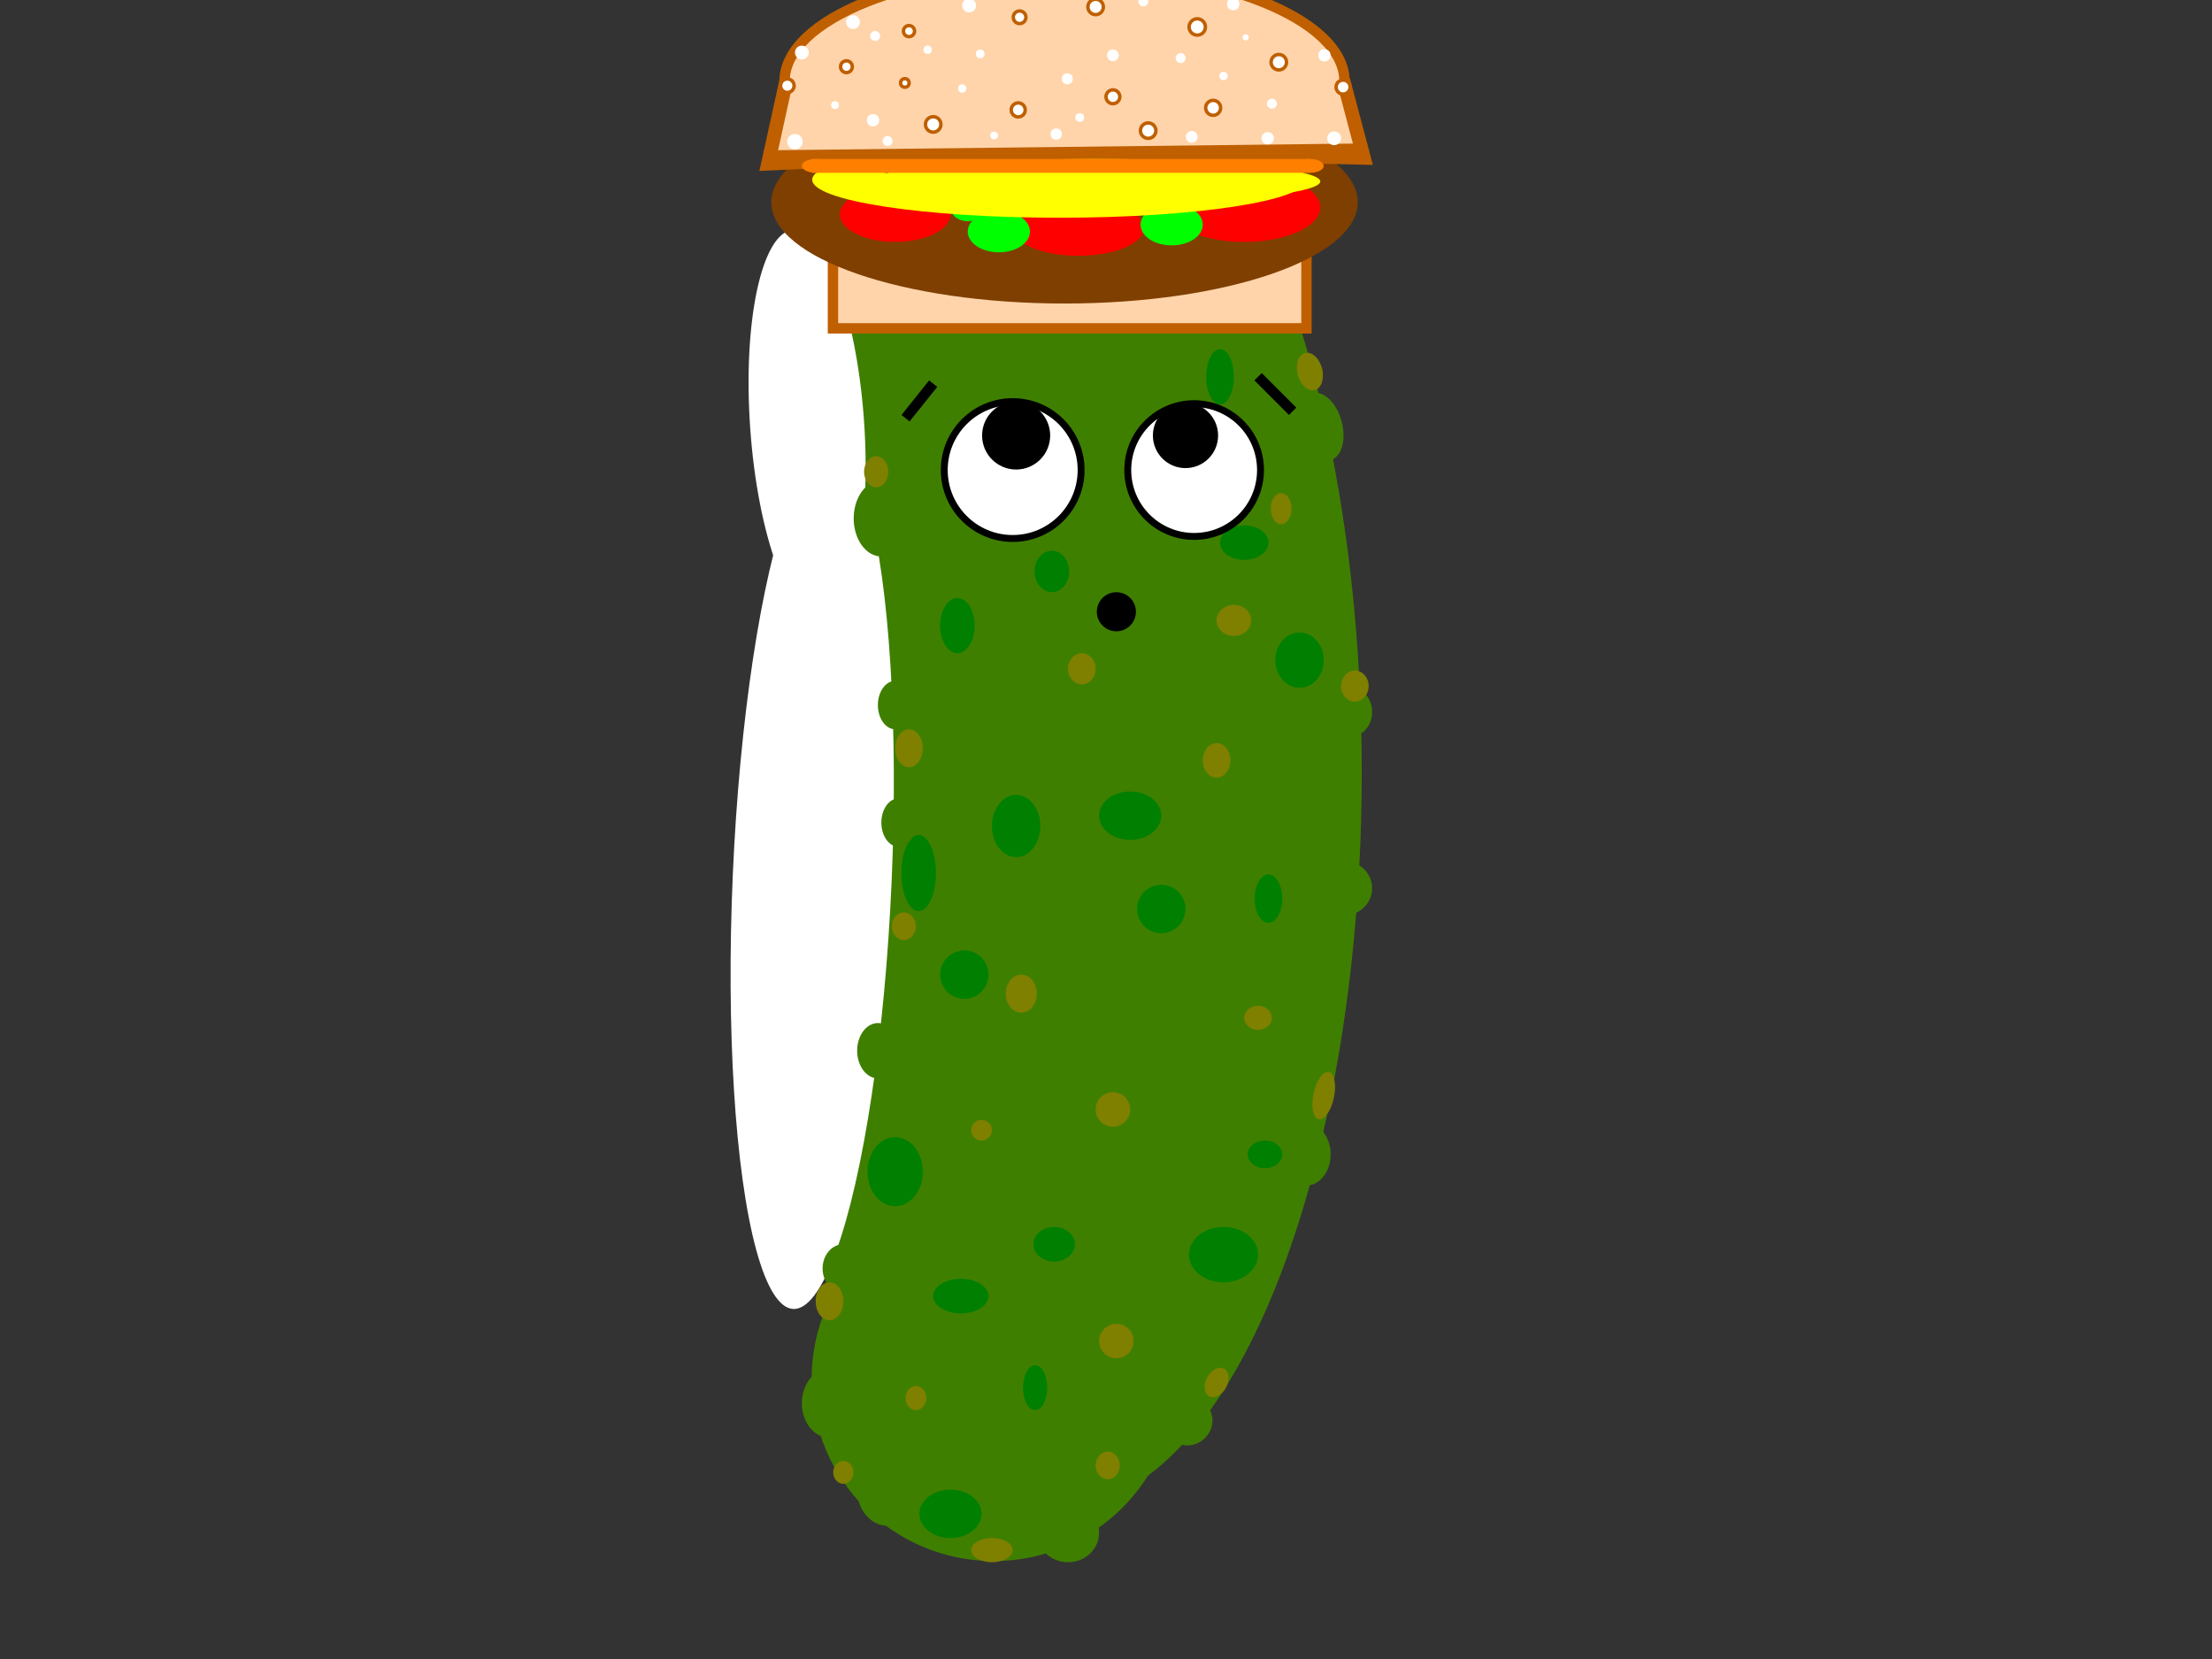 <?xml version="1.0"?><svg width="640" height="480" xmlns="http://www.w3.org/2000/svg">
 <rect width="100%" height="100%" fill="#333333" stroke="none"/>
 <!-- Created with SVG-edit - http://svg-edit.googlecode.com/ -->
 <title>cool green</title>
 <g>
  <title>Layer 1</title>
  <ellipse ry="212.5" rx="87" id="svg_1" cy="223.5" cx="307" stroke-width="0" stroke="#000000" fill="#3f7f00"/>
  <circle id="svg_3" r="52.666" cy="399" cx="287.5" stroke-linecap="null" stroke-linejoin="null" stroke-dasharray="null" stroke-width="0" stroke="#000000" fill="#3f7f00"/>
  <ellipse transform="rotate(-14.963 382.383,123.469) " ry="10" rx="5.991" id="svg_5" cy="123.469" cx="382.383" stroke-linecap="null" stroke-linejoin="null" stroke-dasharray="null" stroke-width="0" stroke="#000000" fill="#3f7f00"/>
  <ellipse ry="11" rx="5" id="svg_6" cy="252.6" cx="265.8" stroke-linecap="null" stroke-linejoin="null" stroke-dasharray="null" stroke-width="0" stroke="#000000" fill="#007f00"/>
  <ellipse transform="rotate(-39.369 344,411.5) " ry="6.5" rx="7" id="svg_8" cy="411.5" cx="344" stroke-linecap="null" stroke-linejoin="null" stroke-dasharray="null" stroke-width="0" stroke="#000000" fill="#3f7f00"/>
  <ellipse transform="rotate(-35.538 254.5,434.5) " ry="7.5" rx="5.5" id="svg_9" cy="434.5" cx="254.5" stroke-linecap="null" stroke-linejoin="null" stroke-dasharray="null" stroke-width="0" stroke="#000000" fill="#3f7f00"/>
  <ellipse ry="9" rx="10" id="svg_10" cy="29" cx="338" stroke-linecap="null" stroke-linejoin="null" stroke-dasharray="null" stroke-width="0" stroke="#000000" fill="#3f7f00"/>
  <ellipse ry="8" rx="8.5" id="svg_11" cy="257" cx="388.5" stroke-linecap="null" stroke-linejoin="null" stroke-dasharray="null" stroke-width="0" stroke="#000000" fill="#3f7f00"/>
  <ellipse transform="rotate(-4.055 233.524,122.867) " ry="56.535" rx="16.499" id="svg_13" cy="122.867" cx="233.524" stroke-linecap="null" stroke-linejoin="null" stroke-dasharray="null" stroke-width="0" stroke="#000000" fill="#ffffff"/>
  <ellipse transform="rotate(2.515 235,254) " ry="124.846" rx="22.997" id="svg_14" cy="254" cx="235" stroke-linecap="null" stroke-linejoin="null" stroke-dasharray="null" stroke-width="0" stroke="#000000" fill="#ffffff"/>
  <ellipse ry="11" rx="8" id="svg_15" cy="150" cx="255" stroke-linecap="null" stroke-linejoin="null" stroke-dasharray="null" stroke-width="0" stroke="#000000" fill="#3f7f00"/>
  <ellipse ry="7" rx="6" id="svg_17" cy="367" cx="244" stroke-linecap="null" stroke-linejoin="null" stroke-dasharray="null" stroke-width="0" stroke="#000000" fill="#3f7f00"/>
  <ellipse ry="8" rx="7" id="svg_18" cy="191" cx="376" stroke-linecap="null" stroke-linejoin="null" stroke-dasharray="null" stroke-width="0" stroke="#000000" fill="#007f00"/>
  <ellipse ry="4" rx="4.5" id="svg_19" cy="56" cx="271.5" stroke-linecap="null" stroke-linejoin="null" stroke-dasharray="null" stroke-width="0" stroke="#000000" fill="#7f7f00"/>
  <ellipse ry="4.5" rx="4" id="svg_20" cy="193.5" cx="313" stroke-linecap="null" stroke-linejoin="null" stroke-dasharray="null" stroke-width="0" stroke="#000000" fill="#7f7f00"/>
  <ellipse ry="7" rx="7" id="svg_21" cy="263" cx="336" stroke-linecap="null" stroke-linejoin="null" stroke-dasharray="null" stroke-width="0" stroke="#000000" fill="#007f00"/>
  <ellipse ry="3" rx="3" id="svg_22" cy="327" cx="284" stroke-linecap="null" stroke-linejoin="null" stroke-dasharray="null" stroke-width="0" stroke="#000000" fill="#7f7f00"/>
  <ellipse ry="4" rx="5" id="svg_23" cy="334" cx="366" stroke-linecap="null" stroke-linejoin="null" stroke-dasharray="null" stroke-width="0" stroke="#000000" fill="#007f00"/>
  <ellipse ry="5" rx="5" id="svg_24" cy="388" cx="323" stroke-linecap="null" stroke-linejoin="null" stroke-dasharray="null" stroke-width="0" stroke="#000000" fill="#7f7f00"/>
  <ellipse ry="5" rx="5" id="svg_25" cy="321" cx="322" stroke-linecap="null" stroke-linejoin="null" stroke-dasharray="null" stroke-width="0" stroke="#000000" fill="#7f7f00"/>
  <ellipse ry="5" rx="7" id="svg_26" cy="30" cx="314" stroke-linecap="null" stroke-linejoin="null" stroke-dasharray="null" stroke-width="0" stroke="#000000" fill="#007f00"/>
  <ellipse ry="5" rx="4.5" id="svg_27" cy="76" cx="308.5" stroke-linecap="null" stroke-linejoin="null" stroke-dasharray="null" stroke-width="0" stroke="#000000" fill="#7f7f00"/>
  <ellipse ry="9" rx="7" id="svg_29" cy="85" cx="248" stroke-linecap="null" stroke-linejoin="null" stroke-dasharray="null" stroke-width="0" stroke="#000000" fill="#3f7f00"/>
  <ellipse ry="9" rx="6" id="svg_30" cy="292" cx="270" stroke-linecap="null" stroke-linejoin="null" stroke-dasharray="null" stroke-width="0" stroke="#000000" fill="#3f7f00"/>
  <ellipse ry="10" rx="8" id="svg_31" cy="82" cx="366" stroke-linecap="null" stroke-linejoin="null" stroke-dasharray="null" stroke-width="0" stroke="#000000" fill="#3f7f00"/>
  <ellipse ry="7" rx="5" id="svg_32" cy="184" cx="271" stroke-linecap="null" stroke-linejoin="null" stroke-dasharray="null" stroke-width="0" stroke="#000000" fill="#3f7f00"/>
  <ellipse ry="6" rx="4" id="svg_33" cy="367" cx="356" stroke-linecap="null" stroke-linejoin="null" stroke-dasharray="null" stroke-width="0" stroke="#000000" fill="#3f7f00"/>
  <ellipse ry="4.5" rx="3" id="svg_34" cy="147.167" cx="370.667" stroke-linecap="null" stroke-linejoin="null" stroke-dasharray="null" stroke-width="0" stroke="#000000" fill="#7f7f00"/>
  <ellipse ry="9" rx="7" id="svg_35" cy="239" cx="294" stroke-linecap="null" stroke-linejoin="null" stroke-dasharray="null" stroke-width="0" stroke="#000000" fill="#007f00"/>
  <ellipse ry="3.5" rx="3" id="svg_36" cy="404.5" cx="265" stroke-linecap="null" stroke-linejoin="null" stroke-dasharray="null" stroke-width="0" stroke="#000000" fill="#7f7f00"/>
  <ellipse ry="5" rx="6" id="svg_37" cy="360" cx="305" stroke-linecap="null" stroke-linejoin="null" stroke-dasharray="null" stroke-width="0" stroke="#000000" fill="#007f00"/>
  <ellipse ry="6.5" rx="3.5" id="svg_38" cy="401.5" cx="299.5" stroke-linecap="null" stroke-linejoin="null" stroke-dasharray="null" stroke-width="0" stroke="#000000" fill="#007f00"/>
  <ellipse ry="5" rx="7" id="svg_39" cy="157" cx="360" stroke-linecap="null" stroke-linejoin="null" stroke-dasharray="null" stroke-width="0" stroke="#000000" fill="#007f00"/>
  <ellipse ry="8" rx="5" id="svg_40" cy="141" cx="280" stroke-linecap="null" stroke-linejoin="null" stroke-dasharray="null" stroke-width="0" stroke="#000000" fill="#007f00"/>
  <ellipse ry="7" rx="4" id="svg_41" cy="293" cx="382" stroke-linecap="null" stroke-linejoin="null" stroke-dasharray="null" stroke-width="0" stroke="#000000" fill="#3f7f00"/>
  <ellipse ry="7" rx="5" id="svg_42" cy="238" cx="260" stroke-linecap="null" stroke-linejoin="null" stroke-dasharray="null" stroke-width="0" stroke="#000000" fill="#3f7f00"/>
  <ellipse transform="rotate(-137.862 258,23) " ry="7" rx="5" id="svg_43" cy="23" cx="258" stroke-linecap="null" stroke-linejoin="null" stroke-dasharray="null" stroke-width="0" stroke="#000000" fill="#3f7f00"/>
  <ellipse ry="7" rx="6" id="svg_44" cy="172" cx="382" stroke-linecap="null" stroke-linejoin="null" stroke-dasharray="null" stroke-width="0" stroke="#000000" fill="#3f7f00"/>
  <ellipse ry="7" rx="6" id="svg_45" cy="206" cx="391" stroke-linecap="null" stroke-linejoin="null" stroke-dasharray="null" stroke-width="0" stroke="#000000" fill="#3f7f00"/>
  <ellipse ry="7" rx="5" id="svg_46" cy="204" cx="259" stroke-linecap="null" stroke-linejoin="null" stroke-dasharray="null" stroke-width="0" stroke="#000000" fill="#3f7f00"/>
  <ellipse ry="7" rx="5" id="svg_47" cy="119" cx="257" stroke-linecap="null" stroke-linejoin="null" stroke-dasharray="null" stroke-width="0" stroke="#000000" fill="#3f7f00"/>
  <ellipse ry="6" rx="5" id="svg_48" cy="323" cx="270" stroke-linecap="null" stroke-linejoin="null" stroke-dasharray="null" stroke-width="0" stroke="#000000" fill="#3f7f00"/>
  <ellipse ry="10" rx="8" id="svg_49" cy="406" cx="240" stroke-linecap="null" stroke-linejoin="null" stroke-dasharray="null" stroke-width="0" stroke="#000000" fill="#3f7f00"/>
  <ellipse ry="8.5" rx="9" id="svg_50" cy="443.5" cx="309" stroke-linecap="null" stroke-linejoin="null" stroke-dasharray="null" stroke-width="0" stroke="#000000" fill="#3f7f00"/>
  <ellipse ry="12" rx="7" id="svg_51" cy="391" cx="340" stroke-linecap="null" stroke-linejoin="null" stroke-dasharray="null" stroke-width="0" stroke="#000000" fill="#3f7f00"/>
  <ellipse ry="9" rx="7" id="svg_52" cy="334" cx="378" stroke-linecap="null" stroke-linejoin="null" stroke-dasharray="null" stroke-width="0" stroke="#000000" fill="#3f7f00"/>
  <ellipse ry="8" rx="6" id="svg_53" cy="304" cx="254" stroke-linecap="null" stroke-linejoin="null" stroke-dasharray="null" stroke-width="0" stroke="#000000" fill="#3f7f00"/>
  <ellipse ry="7" rx="6" id="svg_54" cy="11.2" cx="312.8" stroke-linecap="null" stroke-linejoin="null" stroke-dasharray="null" stroke-width="0" stroke="#000000" fill="#3f7f00"/>
  <ellipse ry="8" rx="6" id="svg_55" cy="282" cx="263" stroke-linecap="null" stroke-linejoin="null" stroke-dasharray="null" stroke-width="0" stroke="#000000" fill="#3f7f00"/>
  <ellipse ry="5" rx="5" id="svg_56" cy="20" cx="279" stroke-linecap="null" stroke-linejoin="null" stroke-dasharray="null" stroke-width="0" stroke="#000000" fill="#3f7f00"/>
  <ellipse ry="6" rx="6" id="svg_57" cy="53" cx="354" stroke-linecap="null" stroke-linejoin="null" stroke-dasharray="null" stroke-width="0" stroke="#000000" fill="#3f7f00"/>
  <ellipse ry="6" rx="8" id="svg_58" cy="435" cx="279" stroke-linecap="null" stroke-linejoin="null" stroke-dasharray="null" stroke-width="0" stroke="#000000" fill="#3f7f00"/>
  <ellipse ry="5" rx="5" id="svg_59" cy="82" cx="349" stroke-linecap="null" stroke-linejoin="null" stroke-dasharray="null" stroke-width="0" stroke="#000000" fill="#007f00"/>
  <ellipse ry="6" rx="5" id="svg_60" cy="165.333" cx="304.333" stroke-linecap="null" stroke-linejoin="null" stroke-dasharray="null" stroke-width="0" stroke="#000000" fill="#007f00"/>
  <ellipse ry="5" rx="4" id="svg_61" cy="220" cx="352" stroke-linecap="null" stroke-linejoin="null" stroke-dasharray="null" stroke-width="0" stroke="#000000" fill="#7f7f00"/>
  <ellipse ry="5.5" rx="4.5" id="svg_62" cy="287.5" cx="295.5" stroke-linecap="null" stroke-linejoin="null" stroke-dasharray="null" stroke-width="0" stroke="#000000" fill="#7f7f00"/>
  <ellipse ry="3.5" rx="4" id="svg_63" cy="294.5" cx="364" stroke-linecap="null" stroke-linejoin="null" stroke-dasharray="null" stroke-width="0" stroke="#000000" fill="#7f7f00"/>
  <ellipse ry="7" rx="10" id="svg_64" cy="104" cx="317" stroke-linecap="null" stroke-linejoin="null" stroke-dasharray="null" stroke-width="0" stroke="#000000" fill="#007f00"/>
  <ellipse ry="8" rx="5" id="svg_65" cy="181" cx="277" stroke-linecap="null" stroke-linejoin="null" stroke-dasharray="null" stroke-width="0" stroke="#000000" fill="#007f00"/>
  <ellipse ry="7" rx="9" id="svg_66" cy="236" cx="327" stroke-linecap="null" stroke-linejoin="null" stroke-dasharray="null" stroke-width="0" stroke="#000000" fill="#007f00"/>
  <ellipse ry="7" rx="4" id="svg_67" cy="260" cx="367" stroke-linecap="null" stroke-linejoin="null" stroke-dasharray="null" stroke-width="0" stroke="#000000" fill="#007f00"/>
  <ellipse ry="5" rx="8" id="svg_68" cy="375" cx="278" stroke-linecap="null" stroke-linejoin="null" stroke-dasharray="null" stroke-width="0" stroke="#000000" fill="#007f00"/>
  <ellipse ry="7" rx="7" id="svg_69" cy="282" cx="279" stroke-linecap="null" stroke-linejoin="null" stroke-dasharray="null" stroke-width="0" stroke="#000000" fill="#007f00"/>
  <ellipse ry="10" rx="8" id="svg_70" cy="339" cx="259" stroke-linecap="null" stroke-linejoin="null" stroke-dasharray="null" stroke-width="0" stroke="#000000" fill="#007f00"/>
  <ellipse ry="8" rx="10" id="svg_71" cy="363" cx="354" stroke-linecap="null" stroke-linejoin="null" stroke-dasharray="null" stroke-width="0" stroke="#000000" fill="#007f00"/>
  <ellipse ry="8" rx="5" id="svg_72" cy="26" cx="280" stroke-linecap="null" stroke-linejoin="null" stroke-dasharray="null" stroke-width="0" stroke="#000000" fill="#007f00"/>
  <ellipse ry="8" rx="4" id="svg_73" cy="109" cx="353" stroke-linecap="null" stroke-linejoin="null" stroke-dasharray="null" stroke-width="0" stroke="#000000" fill="#007f00"/>
  <ellipse ry="7" rx="9" id="svg_74" cy="438" cx="275" stroke-linecap="null" stroke-linejoin="null" stroke-dasharray="null" stroke-width="0" stroke="#000000" fill="#007f00"/>
  <ellipse ry="4" rx="3.5" id="svg_75" cy="424" cx="320.5" stroke-linecap="null" stroke-linejoin="null" stroke-dasharray="null" stroke-width="0" stroke="#000000" fill="#7f7f00"/>
  <ellipse ry="4.5" rx="4" id="svg_76" cy="49.5" cx="334" stroke-linecap="null" stroke-linejoin="null" stroke-dasharray="null" stroke-width="0" stroke="#000000" fill="#7f7f00"/>
  <ellipse ry="4.5" rx="3.5" id="svg_77" cy="136.5" cx="253.5" stroke-linecap="null" stroke-linejoin="null" stroke-dasharray="null" stroke-width="0" stroke="#000000" fill="#7f7f00"/>
  <ellipse ry="4.5" rx="4" id="svg_78" cy="198.5" cx="392" stroke-linecap="null" stroke-linejoin="null" stroke-dasharray="null" stroke-width="0" stroke="#000000" fill="#7f7f00"/>
  <ellipse transform="rotate(12.095 383,317) " ry="7" rx="3" id="svg_79" cy="317" cx="383" stroke-linecap="null" stroke-linejoin="null" stroke-dasharray="null" stroke-width="0" stroke="#000000" fill="#7f7f00"/>
  <ellipse transform="rotate(27.897 352,400) " ry="4.537" rx="3.109" id="svg_80" cy="400" cx="352" stroke-linecap="null" stroke-linejoin="null" stroke-dasharray="null" stroke-width="0" stroke="#000000" fill="#7f7f00"/>
  <ellipse transform="rotate(-21.801 267.5,17.5) " ry="4.943" rx="6.607" id="svg_81" cy="17.5" cx="267.5" stroke-linecap="null" stroke-linejoin="null" stroke-dasharray="null" stroke-width="0" stroke="#000000" fill="#7f7f00"/>
  <ellipse transform="rotate(35.538 332,21) " ry="3.559" rx="5.559" id="svg_82" cy="21" cx="332" stroke-linecap="null" stroke-linejoin="null" stroke-dasharray="null" stroke-width="0" stroke="#000000" fill="#7f7f00"/>
  <ellipse ry="5.5" rx="4" id="svg_84" cy="376.5" cx="240" stroke-linecap="null" stroke-linejoin="null" stroke-dasharray="null" stroke-width="0" stroke="#000000" fill="#7f7f00"/>
  <ellipse ry="5.5" rx="4" id="svg_86" cy="216.5" cx="263" stroke-linecap="null" stroke-linejoin="null" stroke-dasharray="null" stroke-width="0" stroke="#000000" fill="#7f7f00"/>
  <ellipse ry="4" rx="3.5" id="svg_87" cy="268" cx="261.5" stroke-linecap="null" stroke-linejoin="null" stroke-dasharray="null" stroke-width="0" stroke="#000000" fill="#7f7f00"/>
  <ellipse transform="rotate(-14.4 379,107.5) " ry="5.547" rx="3.627" id="svg_88" cy="107.5" cx="379" stroke-linecap="null" stroke-linejoin="null" stroke-dasharray="null" stroke-width="0" stroke="#000000" fill="#7f7f00"/>
  <ellipse ry="3.5" rx="6" id="svg_89" cy="448.5" cx="287" stroke-linecap="null" stroke-linejoin="null" stroke-dasharray="null" stroke-width="0" stroke="#000000" fill="#7f7f00"/>
  <ellipse ry="3.309" rx="2.932" id="svg_90" cy="426" cx="244" stroke-linecap="null" stroke-linejoin="null" stroke-dasharray="null" stroke-width="0" stroke="#000000" fill="#7f7f00"/>
  <ellipse ry="4.5" rx="5" id="svg_92" cy="179.5" cx="357" stroke-linecap="null" stroke-linejoin="null" stroke-dasharray="null" stroke-width="0" stroke="#000000" fill="#7f7f00"/>
  <ellipse ry="8" rx="7" id="svg_104" cy="75" cx="267" stroke-linecap="null" stroke-linejoin="null" stroke-dasharray="null" stroke-width="0" stroke="#000000" fill="#007f00"/>
  <line id="svg_115" y2="63.667" x2="352" y1="59.667" x1="343.667" stroke-linecap="null" stroke-linejoin="null" stroke-dasharray="null" stroke-width="3" stroke="#000000" fill="none"/>
  <line id="svg_116" y2="69.333" x2="264.667" y1="65" x1="271.667" stroke-linecap="null" stroke-linejoin="null" stroke-dasharray="null" stroke-width="3" stroke="#000000" fill="none"/>
  <ellipse ry="1" id="svg_119" cy="203" cx="288" stroke-linecap="null" stroke-linejoin="null" stroke-dasharray="null" stroke-width="0" stroke="#000000" fill="#000000"/>
  <circle id="svg_2" r="57.28" cy="63" cx="298" stroke-linecap="null" stroke-linejoin="null" stroke-dasharray="null" stroke-width="0" stroke="#000000" fill="#3f7f00"/>
  <rect id="svg_144" height="21" width="137" y="74" x="241" stroke-linecap="null" stroke-linejoin="null" stroke-dasharray="null" stroke-width="3" stroke="#bf5f00" fill="#ffd4aa"/>
  <ellipse ry="29.32" rx="84.84" id="svg_145" cy="58.5" cx="308" stroke-linecap="null" stroke-linejoin="null" stroke-dasharray="null" stroke-width="0" stroke="#773c04" fill="#7f3f00"/>
  <ellipse ry="10" rx="22" id="svg_150" cy="60" cx="360" stroke-linecap="null" stroke-linejoin="null" stroke-dasharray="null" stroke-width="0" stroke="#bf5f00" fill="#ff0000"/>
  <ellipse ry="8" rx="16" id="svg_151" cy="62" cx="259" stroke-linecap="null" stroke-linejoin="null" stroke-dasharray="null" stroke-width="0" stroke="#bf5f00" fill="#ff0000"/>
  <ellipse ry="8" rx="19" id="svg_152" cy="66" cx="312" stroke-linecap="null" stroke-linejoin="null" stroke-dasharray="null" stroke-width="0" stroke="#bf5f00" fill="#ff0000"/>
  <ellipse ry="6" rx="9" id="svg_153" cy="67" cx="289" stroke-linecap="null" stroke-linejoin="null" stroke-dasharray="null" stroke-width="0" stroke="#bf5f00" fill="#00ff00"/>
  <ellipse ry="6" rx="9" id="svg_154" cy="65" cx="339" stroke-linecap="null" stroke-linejoin="null" stroke-dasharray="null" stroke-width="0" stroke="#bf5f00" fill="#00ff00"/>
  <ellipse ry="4" rx="5" id="svg_156" cy="60" cx="280" stroke-linecap="null" stroke-linejoin="null" stroke-dasharray="null" stroke-width="0" stroke="#bf5f00" fill="#00ff00"/>
  <ellipse ry="11" rx="71.5" id="svg_157" cy="52" cx="306.5" stroke-linecap="null" stroke-linejoin="null" stroke-dasharray="null" stroke-width="0" stroke="#bf5f00" fill="#ffff00"/>
  <circle id="svg_176" r="19.205" cy="136" cx="345.5" stroke-linecap="null" stroke-linejoin="null" stroke-dasharray="null" stroke-width="2" stroke="#000000" fill="#ffffff"/>
  <circle id="svg_177" r="19.799" cy="136" cx="293" stroke-linecap="null" stroke-linejoin="null" stroke-dasharray="null" stroke-width="2" stroke="#000000" fill="#ffffff"/>
  <circle id="svg_178" r="9.849" cy="126" cx="294" stroke-linecap="null" stroke-linejoin="null" stroke-dasharray="null" stroke-width="0" stroke="#000000" fill="#000000"/>
  <circle id="svg_179" r="9.434" cy="126" cx="343" stroke-linecap="null" stroke-linejoin="null" stroke-dasharray="null" stroke-width="0" stroke="#000000" fill="#000000"/>
  <circle id="svg_180" r="5.657" cy="177" cx="323" stroke-linecap="null" stroke-linejoin="null" stroke-dasharray="null" stroke-width="0" stroke="#000000" fill="#000000"/>
  <line id="svg_182" y2="121" x2="262" y1="111" x1="270" stroke-linecap="null" stroke-linejoin="null" stroke-dasharray="null" stroke-width="3" stroke="#000000" fill="none"/>
  <line id="svg_183" y2="119" x2="374" y1="109" x1="364" stroke-linecap="null" stroke-linejoin="null" stroke-dasharray="null" stroke-width="3" stroke="#000000" fill="none"/>
  <ellipse stroke-width="3" ry="32.5" rx="81" id="svg_158" cy="23.5" cx="308" stroke-linecap="null" stroke-linejoin="null" stroke-dasharray="null" stroke="#bf5f00" fill="#ffd4aa"/>
  <circle id="svg_184" r="1.236" cy="24" cx="261.8" stroke-linecap="null" stroke-linejoin="null" stroke-dasharray="null" stroke="#bf5f00" fill="#ffffff"/>
  <circle id="svg_185" r="1.828" cy="5" cx="295" stroke-linecap="null" stroke-linejoin="null" stroke-dasharray="null" stroke="#bf5f00" fill="#ffffff"/>
  <circle id="svg_186" r="2" cy="28" cx="322" stroke-linecap="null" stroke-linejoin="null" stroke-dasharray="null" stroke="#bf5f00" fill="#ffffff"/>
  <circle id="svg_187" r="2.028" cy="31.8" cx="294.6" stroke-linecap="null" stroke-linejoin="null" stroke-dasharray="null" stroke="#bf5f00" fill="#ffffff"/>
  <circle id="svg_188" r="2.362" cy="7.8" cx="346.4" stroke-linecap="null" stroke-linejoin="null" stroke-dasharray="null" stroke="#bf5f00" fill="#ffffff"/>
  <circle id="svg_189" r="2.236" cy="18" cx="370" stroke-linecap="null" stroke-linejoin="null" stroke-dasharray="null" stroke="#bf5f00" fill="#ffffff"/>
  <circle id="svg_190" r="2.162" cy="31.2" cx="351" stroke-linecap="null" stroke-linejoin="null" stroke-dasharray="null" stroke="#bf5f00" fill="#ffffff"/>
  <circle id="svg_191" r="1.606" cy="9" cx="263" stroke-linecap="null" stroke-linejoin="null" stroke-dasharray="null" stroke="#bf5f00" fill="#ffffff"/>
  <circle id="svg_192" r="2.236" cy="36" cx="270" stroke-linecap="null" stroke-linejoin="null" stroke-dasharray="null" stroke="#bf5f00" fill="#ffffff"/>
  <circle id="svg_193" r="2.236" cy="2" cx="317" stroke-linecap="null" stroke-linejoin="null" stroke-dasharray="null" stroke="#bf5f00" fill="#ffffff"/>
  <circle id="svg_194" r="2.236" cy="37.8" cx="332.2" stroke-linecap="null" stroke-linejoin="null" stroke-dasharray="null" stroke="#bf5f00" fill="#ffffff"/>
  <circle id="svg_195" r="1.706" cy="19.3" cx="244.9" stroke-linecap="null" stroke-linejoin="null" stroke-dasharray="null" stroke="#bf5f00" fill="#ffffff"/>
  <path transform="rotate(-6.911 240.828,34.581) " id="svg_196" d="m229.182,21.152l-8.354,23.858l40,3" stroke-linecap="null" stroke-linejoin="null" stroke-dasharray="null" stroke-width="4" stroke="#bf5f00" fill="#ffd4aa"/>
  <path transform="rotate(-0.796 378.5,35) " id="svg_197" d="m388,24l8,20l-35,2c9,-7.333 18,-14.667 27,-22z" stroke-linecap="null" stroke-linejoin="null" stroke-dasharray="null" stroke-width="0" stroke="#bf5f00" fill="#ffd4aa"/>
  <path id="svg_198" d="m388.6,23l6,22.652l-30,-0.652" stroke-linecap="null" stroke-linejoin="null" stroke-dasharray="null" stroke-width="4" stroke="#bf5f00" fill="#ffd4aa"/>
  <line id="svg_199" y2="46" x2="221" y1="44" x1="395.6" stroke-linecap="null" stroke-linejoin="null" stroke-dasharray="null" stroke-width="5" stroke="#bf5f00" fill="none"/>
  <ellipse ry="6.5" rx="65" id="svg_200" cy="52.5" cx="317" stroke-linecap="null" stroke-linejoin="null" stroke-dasharray="null" stroke-width="0" stroke="#bf5f00" fill="#ffff00"/>
  <circle id="svg_201" r="1.962" cy="24.8" cx="227.8" stroke-linecap="null" stroke-linejoin="null" stroke-dasharray="null" stroke="#bf5f00" fill="#ffffff"/>
  <circle id="svg_202" r="2.028" cy="25.2" cx="388.6" stroke-linecap="null" stroke-linejoin="null" stroke-dasharray="null" stroke="#bf5f00" fill="#ffffff"/>
  <circle id="svg_203" r="2.236" cy="-6" cx="309" stroke-linecap="null" stroke-linejoin="null" stroke-dasharray="null" stroke-width="null" stroke="#bf5f00" fill="#ffffff"/>
  <circle id="svg_204" r="2" cy="40" cx="386" stroke-linecap="null" stroke-linejoin="null" stroke-dasharray="null" stroke-width="null" stroke="#bf5f00" fill="#ffffff"/>
  <circle id="svg_205" r="2.236" cy="41" cx="230" stroke-linecap="null" stroke-linejoin="null" stroke-dasharray="null" stroke-width="null" stroke="#bf5f00" fill="#ffffff"/>
  <rect id="svg_206" height="4" width="144" y="46" x="235" stroke-linecap="null" stroke-linejoin="null" stroke-dasharray="null" stroke-width="0" stroke="#bf5f00" fill="#ff7f00"/>
  <ellipse ry="2" rx="4" id="svg_207" cy="48" cx="379" stroke-linecap="null" stroke-linejoin="null" stroke-dasharray="null" stroke-width="0" stroke="#bf5f00" fill="#ff7f00"/>
  <ellipse ry="2" rx="4" id="svg_208" cy="48" cx="236" stroke-linecap="null" stroke-linejoin="null" stroke-dasharray="null" stroke-width="0" stroke="#bf5f00" fill="#ff7f00"/>
  <circle id="svg_209" r="1.265" cy="15.6" cx="283.6" stroke-linecap="null" stroke-linejoin="null" stroke-dasharray="null" stroke-width="null" stroke="#bf5f00" fill="#ffffff"/>
  <circle id="svg_210" r="1.8" cy="34.8" cx="252.6" stroke-linecap="null" stroke-linejoin="null" stroke-dasharray="null" stroke-width="null" stroke="#bf5f00" fill="#ffffff"/>
  <circle id="svg_211" r="1.697" cy="16" cx="322" stroke-linecap="null" stroke-linejoin="null" stroke-dasharray="null" stroke-width="null" stroke="#bf5f00" fill="#ffffff"/>
  <circle id="svg_212" r="1.6" cy="22.8" cx="308.8" stroke-linecap="null" stroke-linejoin="null" stroke-dasharray="null" stroke-width="null" stroke="#bf5f00" fill="#ffffff"/>
  <circle id="svg_213" r="2" cy="1.6" cx="280.4" stroke-linecap="null" stroke-linejoin="null" stroke-dasharray="null" stroke-width="null" stroke="#bf5f00" fill="#ffffff"/>
  <circle id="svg_214" r="1.442" cy="16.8" cx="341.6" stroke-linecap="null" stroke-linejoin="null" stroke-dasharray="null" stroke-width="null" stroke="#bf5f00" fill="#ffffff"/>
  <circle id="svg_215" r="1.442" cy="0.4" cx="330.8" stroke-linecap="null" stroke-linejoin="null" stroke-dasharray="null" stroke-width="null" stroke="#bf5f00" fill="#ffffff"/>
  <circle id="svg_216" r="1.442" cy="30" cx="368" stroke-linecap="null" stroke-linejoin="null" stroke-dasharray="null" stroke-width="null" stroke="#bf5f00" fill="#ffffff"/>
  <circle id="svg_217" r="0.894" cy="10.8" cx="360.4" stroke-linecap="null" stroke-linejoin="null" stroke-dasharray="null" stroke-width="null" stroke="#bf5f00" fill="#ffffff"/>
  <circle id="svg_218" r="1.442" cy="10.4" cx="253.2" stroke-linecap="null" stroke-linejoin="null" stroke-dasharray="null" stroke-width="null" stroke="#bf5f00" fill="#ffffff"/>
  <circle id="svg_219" r="1.265" cy="34" cx="312.4" stroke-linecap="null" stroke-linejoin="null" stroke-dasharray="null" stroke-width="null" stroke="#bf5f00" fill="#ffffff"/>
  <circle id="svg_220" r="1.2" cy="25.6" cx="278.4" stroke-linecap="null" stroke-linejoin="null" stroke-dasharray="null" stroke-width="null" stroke="#bf5f00" fill="#ffffff"/>
  <circle id="svg_221" r="1.2" cy="14.4" cx="268.4" stroke-linecap="null" stroke-linejoin="null" stroke-dasharray="null" stroke-width="null" stroke="#bf5f00" fill="#ffffff"/>
  <circle id="svg_222" r="1.2" cy="22" cx="354" stroke-linecap="null" stroke-linejoin="null" stroke-dasharray="null" stroke-width="null" stroke="#bf5f00" fill="#ffffff"/>
  <circle id="svg_223" r="1.649" cy="38.8" cx="305.6" stroke-linecap="null" stroke-linejoin="null" stroke-dasharray="null" stroke-width="null" stroke="#bf5f00" fill="#ffffff"/>
  <circle id="svg_224" r="1.789" cy="40" cx="366.8" stroke-linecap="null" stroke-linejoin="null" stroke-dasharray="null" stroke-width="null" stroke="#bf5f00" fill="#ffffff"/>
  <circle id="svg_225" r="1.442" cy="40.8" cx="256.8" stroke-linecap="null" stroke-linejoin="null" stroke-dasharray="null" stroke-width="null" stroke="#bf5f00" fill="#ffffff"/>
  <circle id="svg_226" r="1.131" cy="39.2" cx="287.6" stroke-linecap="null" stroke-linejoin="null" stroke-dasharray="null" stroke-width="null" stroke="#bf5f00" fill="#ffffff"/>
  <circle id="svg_227" r="1.697" cy="39.6" cx="344.8" stroke-linecap="null" stroke-linejoin="null" stroke-dasharray="null" stroke-width="null" stroke="#bf5f00" fill="#ffffff"/>
  <circle id="svg_228" r="1.789" cy="16" cx="383.2" stroke-linecap="null" stroke-linejoin="null" stroke-dasharray="null" stroke-width="null" stroke="#bf5f00" fill="#ffffff"/>
  <circle id="svg_229" r="2" cy="15.2" cx="232" stroke-linecap="null" stroke-linejoin="null" stroke-dasharray="null" stroke-width="null" stroke="#bf5f00" fill="#ffffff"/>
  <circle id="svg_230" r="1.6" cy="-1.6" cx="266.4" stroke-linecap="null" stroke-linejoin="null" stroke-dasharray="null" stroke-width="null" stroke="#bf5f00" fill="#ffffff"/>
  <circle id="svg_231" r="1.789" cy="1.2" cx="356.8" stroke-linecap="null" stroke-linejoin="null" stroke-dasharray="null" stroke-width="null" stroke="#bf5f00" fill="#ffffff"/>
  <circle id="svg_232" r="2" cy="6.4" cx="246.8" stroke-linecap="null" stroke-linejoin="null" stroke-dasharray="null" stroke-width="null" stroke="#bf5f00" fill="#ffffff"/>
  <circle id="svg_233" r="1.131" cy="30.4" cx="241.6" stroke-linecap="null" stroke-linejoin="null" stroke-dasharray="null" stroke-width="null" stroke="#bf5f00" fill="#ffffff"/>
 </g>
</svg>